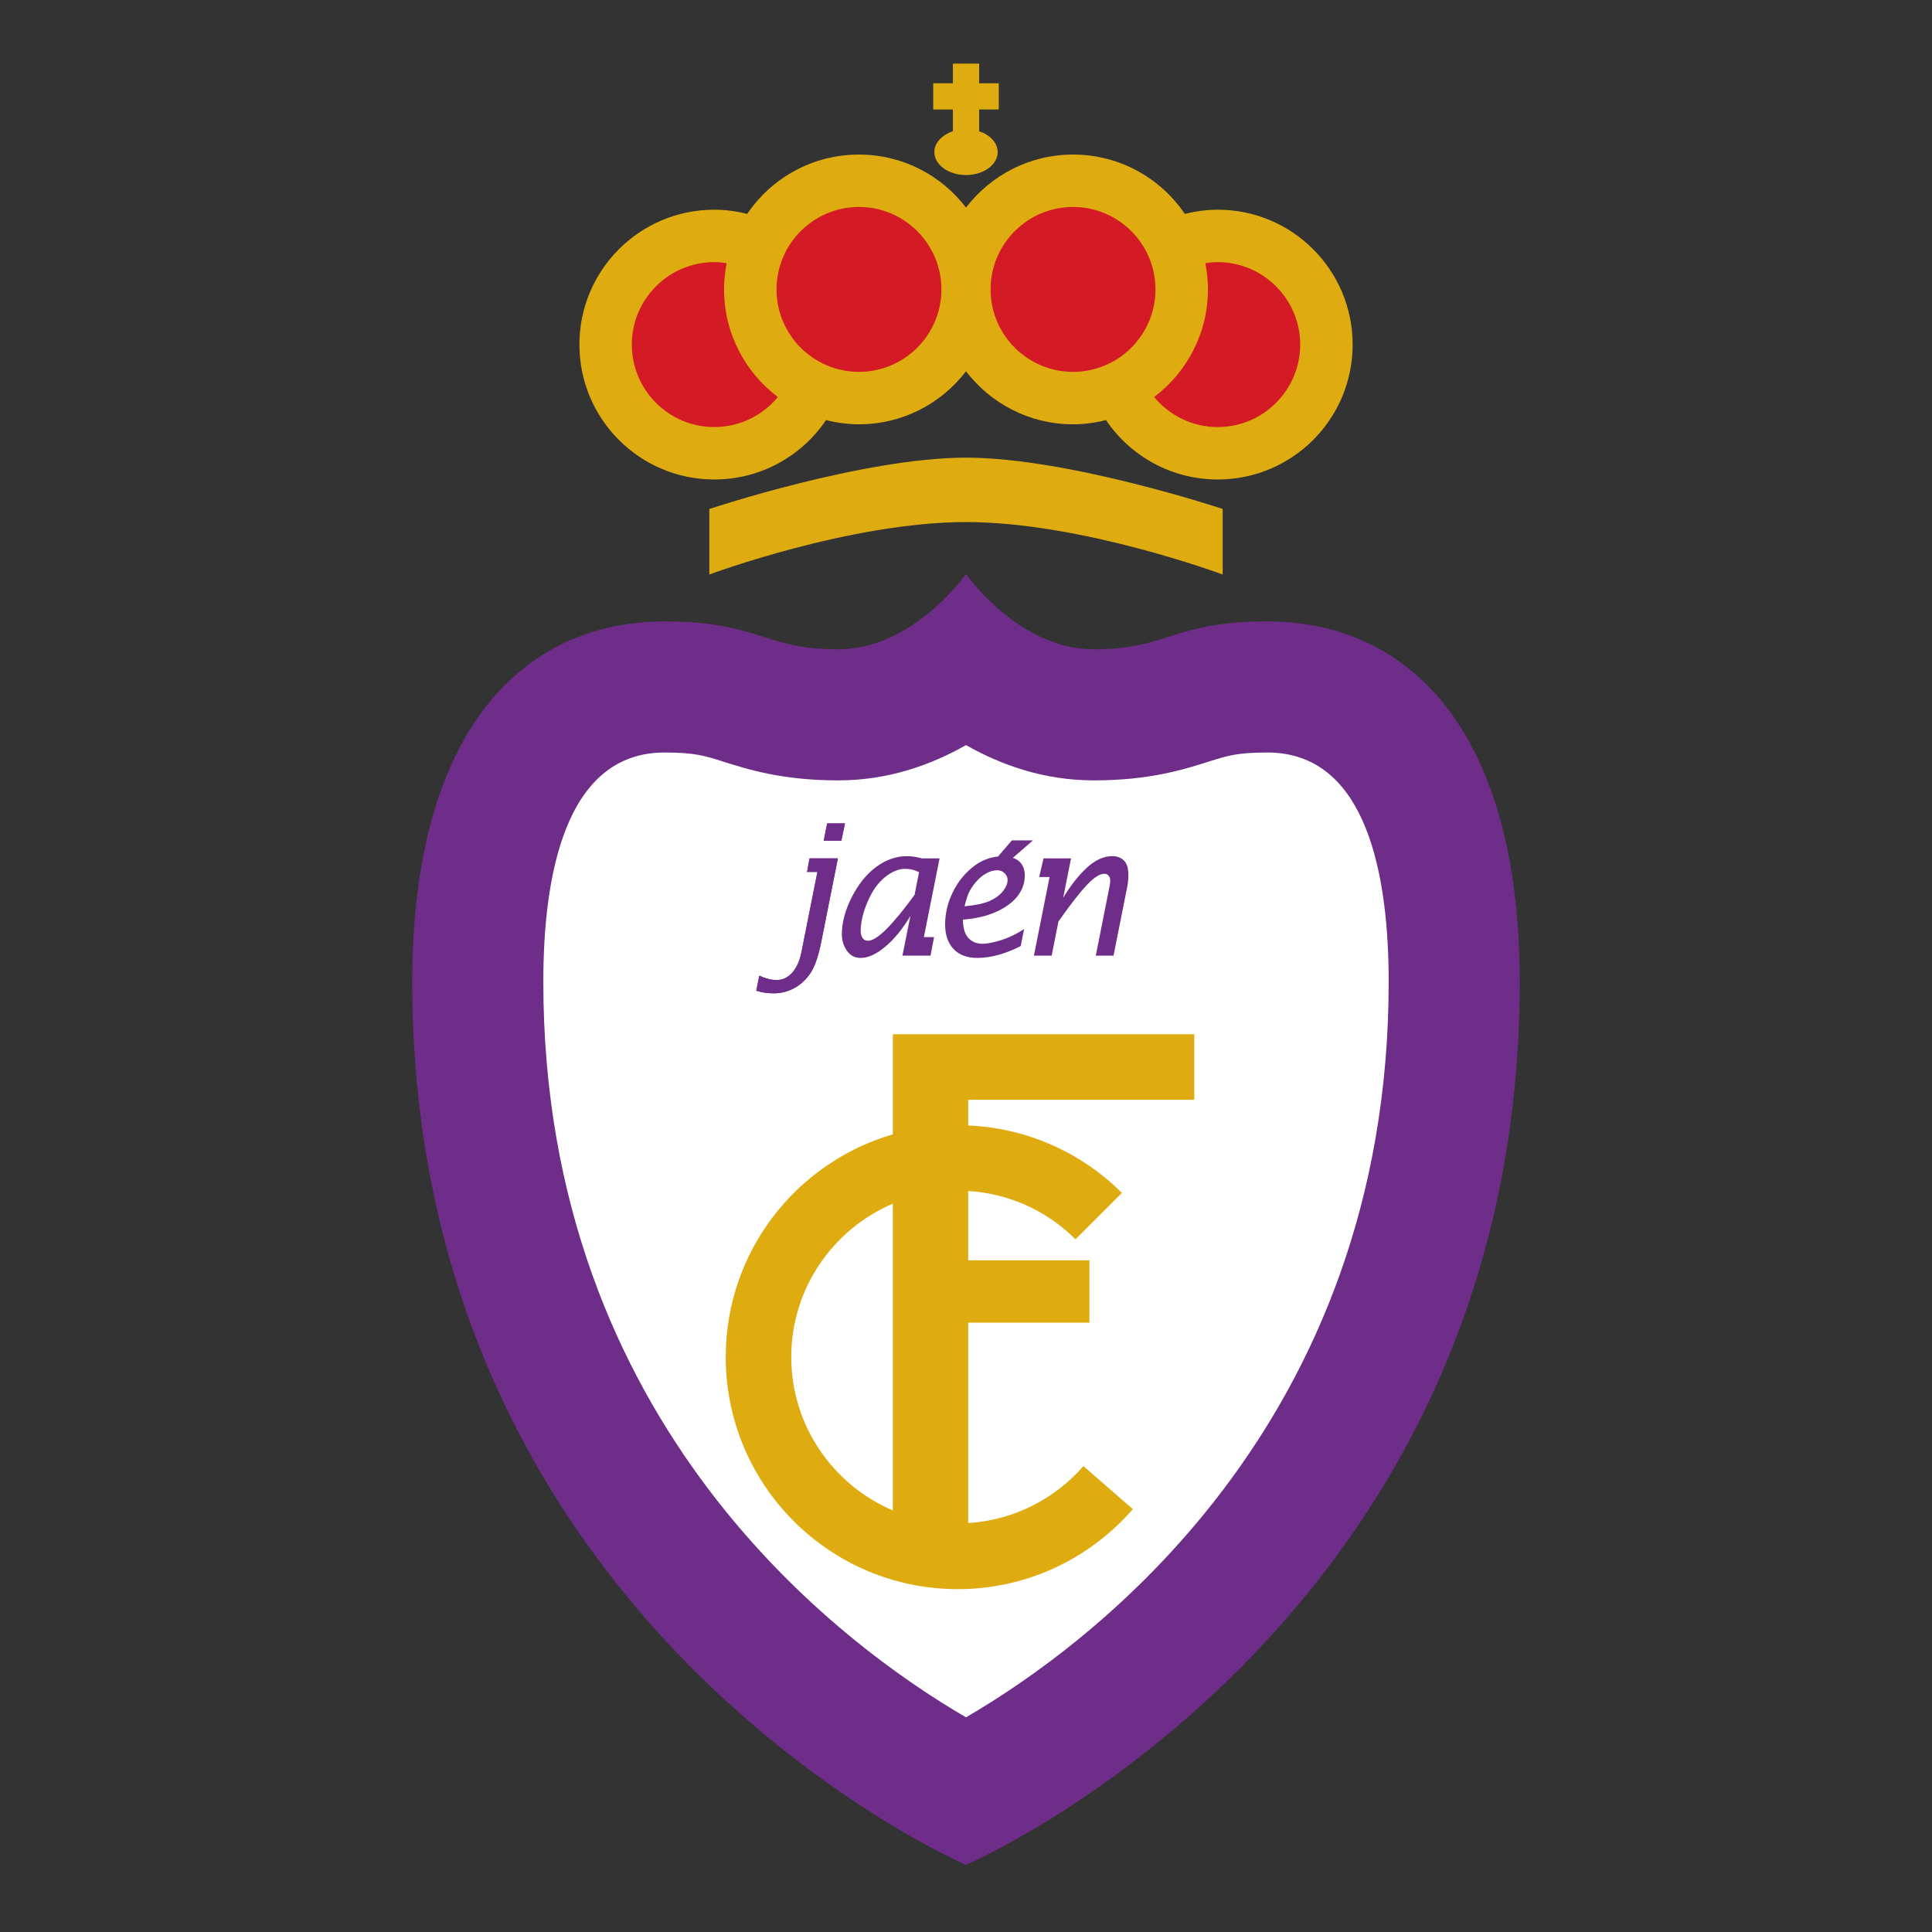 <?xml version="1.0" encoding="UTF-8"?>
<svg xmlns="http://www.w3.org/2000/svg" width="50" height="50" viewBox="0 0 50 50" fill="none">
  <rect x="0" y="0" width="50" height="50" fill="#333333" stroke="none"/>
  <g clip-path="url(#clip0_11256_49)">
    <path fill-rule="evenodd" clip-rule="evenodd" d="M31.533 19.03C29.474 19.03 29.402 19.634 27.769 19.634C26.136 19.634 25 18 25 18C25 18 23.864 19.634 22.231 19.634C20.598 19.634 20.527 19.03 18.468 19.03C15.414 19.03 13 21.376 13 26.848C13 40.848 25 46 25 46C25 46 37 40.848 37 26.848C37 21.376 34.586 19.03 31.533 19.03Z" fill="white"></path>
    <path fill-rule="evenodd" clip-rule="evenodd" d="M32.801 16.083C30.342 16.083 30.257 16.804 28.307 16.804C26.357 16.804 25 14.854 25 14.854C25 14.854 23.643 16.804 21.693 16.804C19.743 16.804 19.658 16.083 17.199 16.083C13.552 16.083 10.669 18.881 10.669 25.411C10.67 42.115 25 48.263 25 48.263C25 48.263 39.331 42.115 39.331 25.411C39.331 18.881 36.448 16.083 32.801 16.083ZM25 44.444C21.795 42.579 14.061 36.889 14.061 25.411C14.061 22.703 14.606 19.475 17.199 19.475C17.975 19.475 18.236 19.558 18.711 19.708C19.36 19.914 20.25 20.196 21.693 20.196C22.984 20.196 24.09 19.8 25 19.283C25.911 19.799 27.016 20.196 28.307 20.196C29.75 20.196 30.64 19.914 31.289 19.708C31.764 19.558 32.025 19.475 32.801 19.475C35.395 19.475 35.939 22.703 35.939 25.411C35.939 36.889 28.206 42.579 25 44.444Z" fill="#6D2D88"></path>
    <path fill-rule="evenodd" clip-rule="evenodd" d="M30.908 28.463V26.767H23.106V29.357C20.609 30.085 18.782 32.387 18.782 35.12C18.782 38.437 21.471 41.127 24.788 41.127C26.598 41.127 28.217 40.322 29.319 39.056L28.038 37.943C27.302 38.788 26.244 39.342 25.057 39.416V34.23H28.194V32.618H25.057V30.823C26.138 30.89 27.114 31.352 27.834 32.074L29.035 30.873C28.007 29.845 26.608 29.196 25.057 29.127V28.463H30.908ZM20.478 35.12C20.478 33.34 21.563 31.808 23.106 31.152V39.089C21.563 38.432 20.478 36.9 20.478 35.12Z" fill="#DEAC10"></path>
    <path fill-rule="evenodd" clip-rule="evenodd" d="M26.34 23.184C26.461 23.025 26.521 22.849 26.521 22.66C26.521 22.501 26.472 22.377 26.373 22.289C26.329 22.25 26.273 22.222 26.212 22.201L26.733 21.749H26.188L25.828 22.167C25.605 22.189 25.396 22.27 25.202 22.419C24.973 22.594 24.793 22.817 24.66 23.087C24.526 23.358 24.46 23.638 24.46 23.927C24.46 24.194 24.532 24.404 24.677 24.559C24.821 24.713 25.026 24.791 25.29 24.791C25.642 24.791 26.017 24.688 26.416 24.483L26.504 24.044C26.303 24.175 26.103 24.271 25.904 24.333C25.704 24.394 25.545 24.425 25.425 24.425C25.276 24.425 25.154 24.375 25.061 24.274C24.968 24.173 24.921 24.015 24.921 23.8C25.265 23.772 25.556 23.703 25.797 23.591C26.037 23.48 26.218 23.344 26.34 23.184ZM24.963 23.455C25.007 23.273 25.05 23.14 25.095 23.059C25.14 22.977 25.192 22.902 25.25 22.834C25.323 22.747 25.402 22.677 25.489 22.623C25.596 22.556 25.701 22.523 25.808 22.523C25.887 22.523 25.951 22.549 26.001 22.602C26.052 22.654 26.077 22.711 26.077 22.772C26.077 22.868 26.034 22.968 25.948 23.073C25.862 23.177 25.746 23.26 25.599 23.323C25.451 23.385 25.239 23.429 24.963 23.455Z" fill="#6D2D88"></path>
    <path fill-rule="evenodd" clip-rule="evenodd" d="M29.086 22.27C29.009 22.194 28.91 22.157 28.788 22.157C28.561 22.157 28.337 22.26 28.117 22.466C27.898 22.673 27.696 22.93 27.515 23.237L27.718 22.215H27.459H27.259H27.007L26.894 22.697H27.163L26.758 24.732H27.217L27.393 23.847C27.697 23.415 27.941 23.101 28.125 22.906C28.308 22.71 28.462 22.613 28.586 22.613C28.627 22.613 28.662 22.629 28.69 22.661C28.718 22.694 28.732 22.736 28.732 22.789C28.732 22.832 28.728 22.874 28.72 22.914L28.359 24.732H28.818L29.177 22.931C29.194 22.841 29.202 22.743 29.202 22.636C29.202 22.467 29.163 22.345 29.086 22.27Z" fill="#6D2D88"></path>
    <path fill-rule="evenodd" clip-rule="evenodd" d="M24.316 22.215H23.857C23.786 22.195 23.719 22.18 23.656 22.171C23.593 22.162 23.534 22.157 23.48 22.157C23.196 22.157 22.928 22.249 22.678 22.434C22.428 22.619 22.217 22.879 22.045 23.216C21.873 23.553 21.787 23.876 21.787 24.183C21.787 24.338 21.83 24.478 21.917 24.603C22.004 24.728 22.121 24.791 22.268 24.791C22.47 24.791 22.687 24.691 22.92 24.493C23.152 24.295 23.366 24.031 23.561 23.704L23.355 24.732H23.742H23.814H24.082L24.174 24.252H23.91L24.316 22.215ZM23.669 23.158C23.094 23.95 22.692 24.346 22.464 24.346C22.401 24.346 22.353 24.322 22.322 24.274C22.29 24.226 22.274 24.166 22.274 24.095C22.274 23.869 22.334 23.617 22.452 23.339C22.57 23.061 22.72 22.849 22.9 22.703C23.08 22.558 23.257 22.485 23.431 22.485C23.494 22.485 23.555 22.493 23.614 22.508C23.673 22.522 23.73 22.544 23.785 22.574L23.669 23.158Z" fill="#6D2D88"></path>
    <path fill-rule="evenodd" clip-rule="evenodd" d="M21.407 21.309L21.317 21.76H21.773L21.868 21.309H21.407Z" fill="#6D2D88"></path>
    <path fill-rule="evenodd" clip-rule="evenodd" d="M21.224 22.215H20.951L20.887 22.565H21.155L20.741 24.644C20.698 24.863 20.62 25.039 20.508 25.168C20.396 25.298 20.258 25.363 20.095 25.363C19.966 25.363 19.818 25.326 19.65 25.252L19.573 25.639C19.717 25.685 19.865 25.707 20.015 25.707C20.212 25.707 20.394 25.662 20.561 25.569C20.728 25.476 20.867 25.346 20.978 25.178C21.088 25.009 21.179 24.748 21.25 24.393L21.684 22.215H21.291H21.224V22.215Z" fill="#6D2D88"></path>
    <path fill-rule="evenodd" clip-rule="evenodd" d="M21.407 21.309L21.317 21.76H21.773L21.868 21.309H21.407Z" fill="#6D2D88"></path>
    <path fill-rule="evenodd" clip-rule="evenodd" d="M21.224 22.215H20.951L20.887 22.565H21.155L20.741 24.644C20.698 24.863 20.62 25.039 20.508 25.168C20.396 25.298 20.258 25.363 20.095 25.363C19.966 25.363 19.818 25.326 19.65 25.252L19.573 25.639C19.717 25.685 19.865 25.707 20.015 25.707C20.212 25.707 20.394 25.662 20.561 25.569C20.728 25.476 20.867 25.346 20.978 25.178C21.088 25.009 21.179 24.748 21.25 24.393L21.684 22.215H21.291H21.224V22.215Z" fill="#6D2D88"></path>
    <path fill-rule="evenodd" clip-rule="evenodd" d="M31.515 5.427C31.221 5.427 30.936 5.468 30.663 5.536C30.036 4.609 28.974 4 27.771 4C26.64 4 25.639 4.539 25 5.372C24.363 4.539 23.361 4 22.23 4C21.026 4 19.965 4.609 19.338 5.536C19.064 5.467 18.78 5.427 18.485 5.427C16.558 5.427 14.995 6.99 14.995 8.918C14.995 10.846 16.558 12.409 18.485 12.409C19.689 12.409 20.751 11.799 21.378 10.872C21.651 10.941 21.936 10.981 22.23 10.981C23.361 10.981 24.363 10.442 25 9.609C25.639 10.442 26.64 10.981 27.771 10.981C28.065 10.981 28.35 10.941 28.623 10.872C29.25 11.799 30.312 12.409 31.515 12.409C33.444 12.409 35.006 10.846 35.006 8.918C35.006 6.99 33.444 5.427 31.515 5.427Z" fill="#DEAC10"></path>
    <path fill-rule="evenodd" clip-rule="evenodd" d="M25 13.511C27.996 13.511 31.643 14.868 31.643 14.868V13.172C31.643 13.172 27.657 11.844 25 11.844C22.343 11.844 18.358 13.172 18.358 13.172V14.868C18.358 14.868 22.004 13.511 25 13.511Z" fill="#DEAC10"></path>
    <path fill-rule="evenodd" clip-rule="evenodd" d="M31.515 6.784C31.405 6.784 31.299 6.795 31.194 6.811C31.237 7.031 31.261 7.258 31.261 7.49C31.261 8.629 30.713 9.638 29.869 10.275C30.261 10.749 30.853 11.052 31.515 11.052C32.692 11.052 33.649 10.095 33.649 8.918C33.649 7.741 32.692 6.784 31.515 6.784Z" fill="#D31A25"></path>
    <path fill-rule="evenodd" clip-rule="evenodd" d="M18.739 7.49C18.739 7.258 18.763 7.031 18.806 6.811C18.701 6.795 18.595 6.784 18.485 6.784C17.308 6.784 16.351 7.741 16.351 8.918C16.351 10.095 17.308 11.052 18.485 11.052C19.147 11.052 19.739 10.749 20.131 10.275C19.287 9.638 18.739 8.629 18.739 7.49Z" fill="#D31A25"></path>
    <path fill-rule="evenodd" clip-rule="evenodd" d="M20.096 7.49C20.096 8.667 21.053 9.624 22.23 9.624C23.407 9.624 24.364 8.667 24.364 7.49C24.364 6.314 23.407 5.356 22.23 5.356C21.053 5.356 20.096 6.314 20.096 7.49Z" fill="#D31A25"></path>
    <path fill-rule="evenodd" clip-rule="evenodd" d="M29.904 7.49C29.904 8.667 28.947 9.624 27.77 9.624C26.593 9.624 25.636 8.667 25.636 7.49C25.636 6.314 26.593 5.356 27.77 5.356C28.947 5.356 29.904 6.314 29.904 7.49Z" fill="#D31A25"></path>
    <path fill-rule="evenodd" clip-rule="evenodd" d="M25.848 2.834V2.155H25.34V1.646H24.661V2.155H24.152V2.834H24.661V3.397C24.378 3.491 24.181 3.696 24.181 3.936C24.181 4.264 24.547 4.53 25 4.53C25.453 4.53 25.82 4.264 25.82 3.936C25.82 3.696 25.622 3.491 25.34 3.397V2.834H25.848Z" fill="#DEAC10"></path>
  </g>
  <defs>
    <clipPath id="clip0_11256_49">
      <rect width="50" height="50" fill="white"></rect>
    </clipPath>
  </defs>
</svg>
